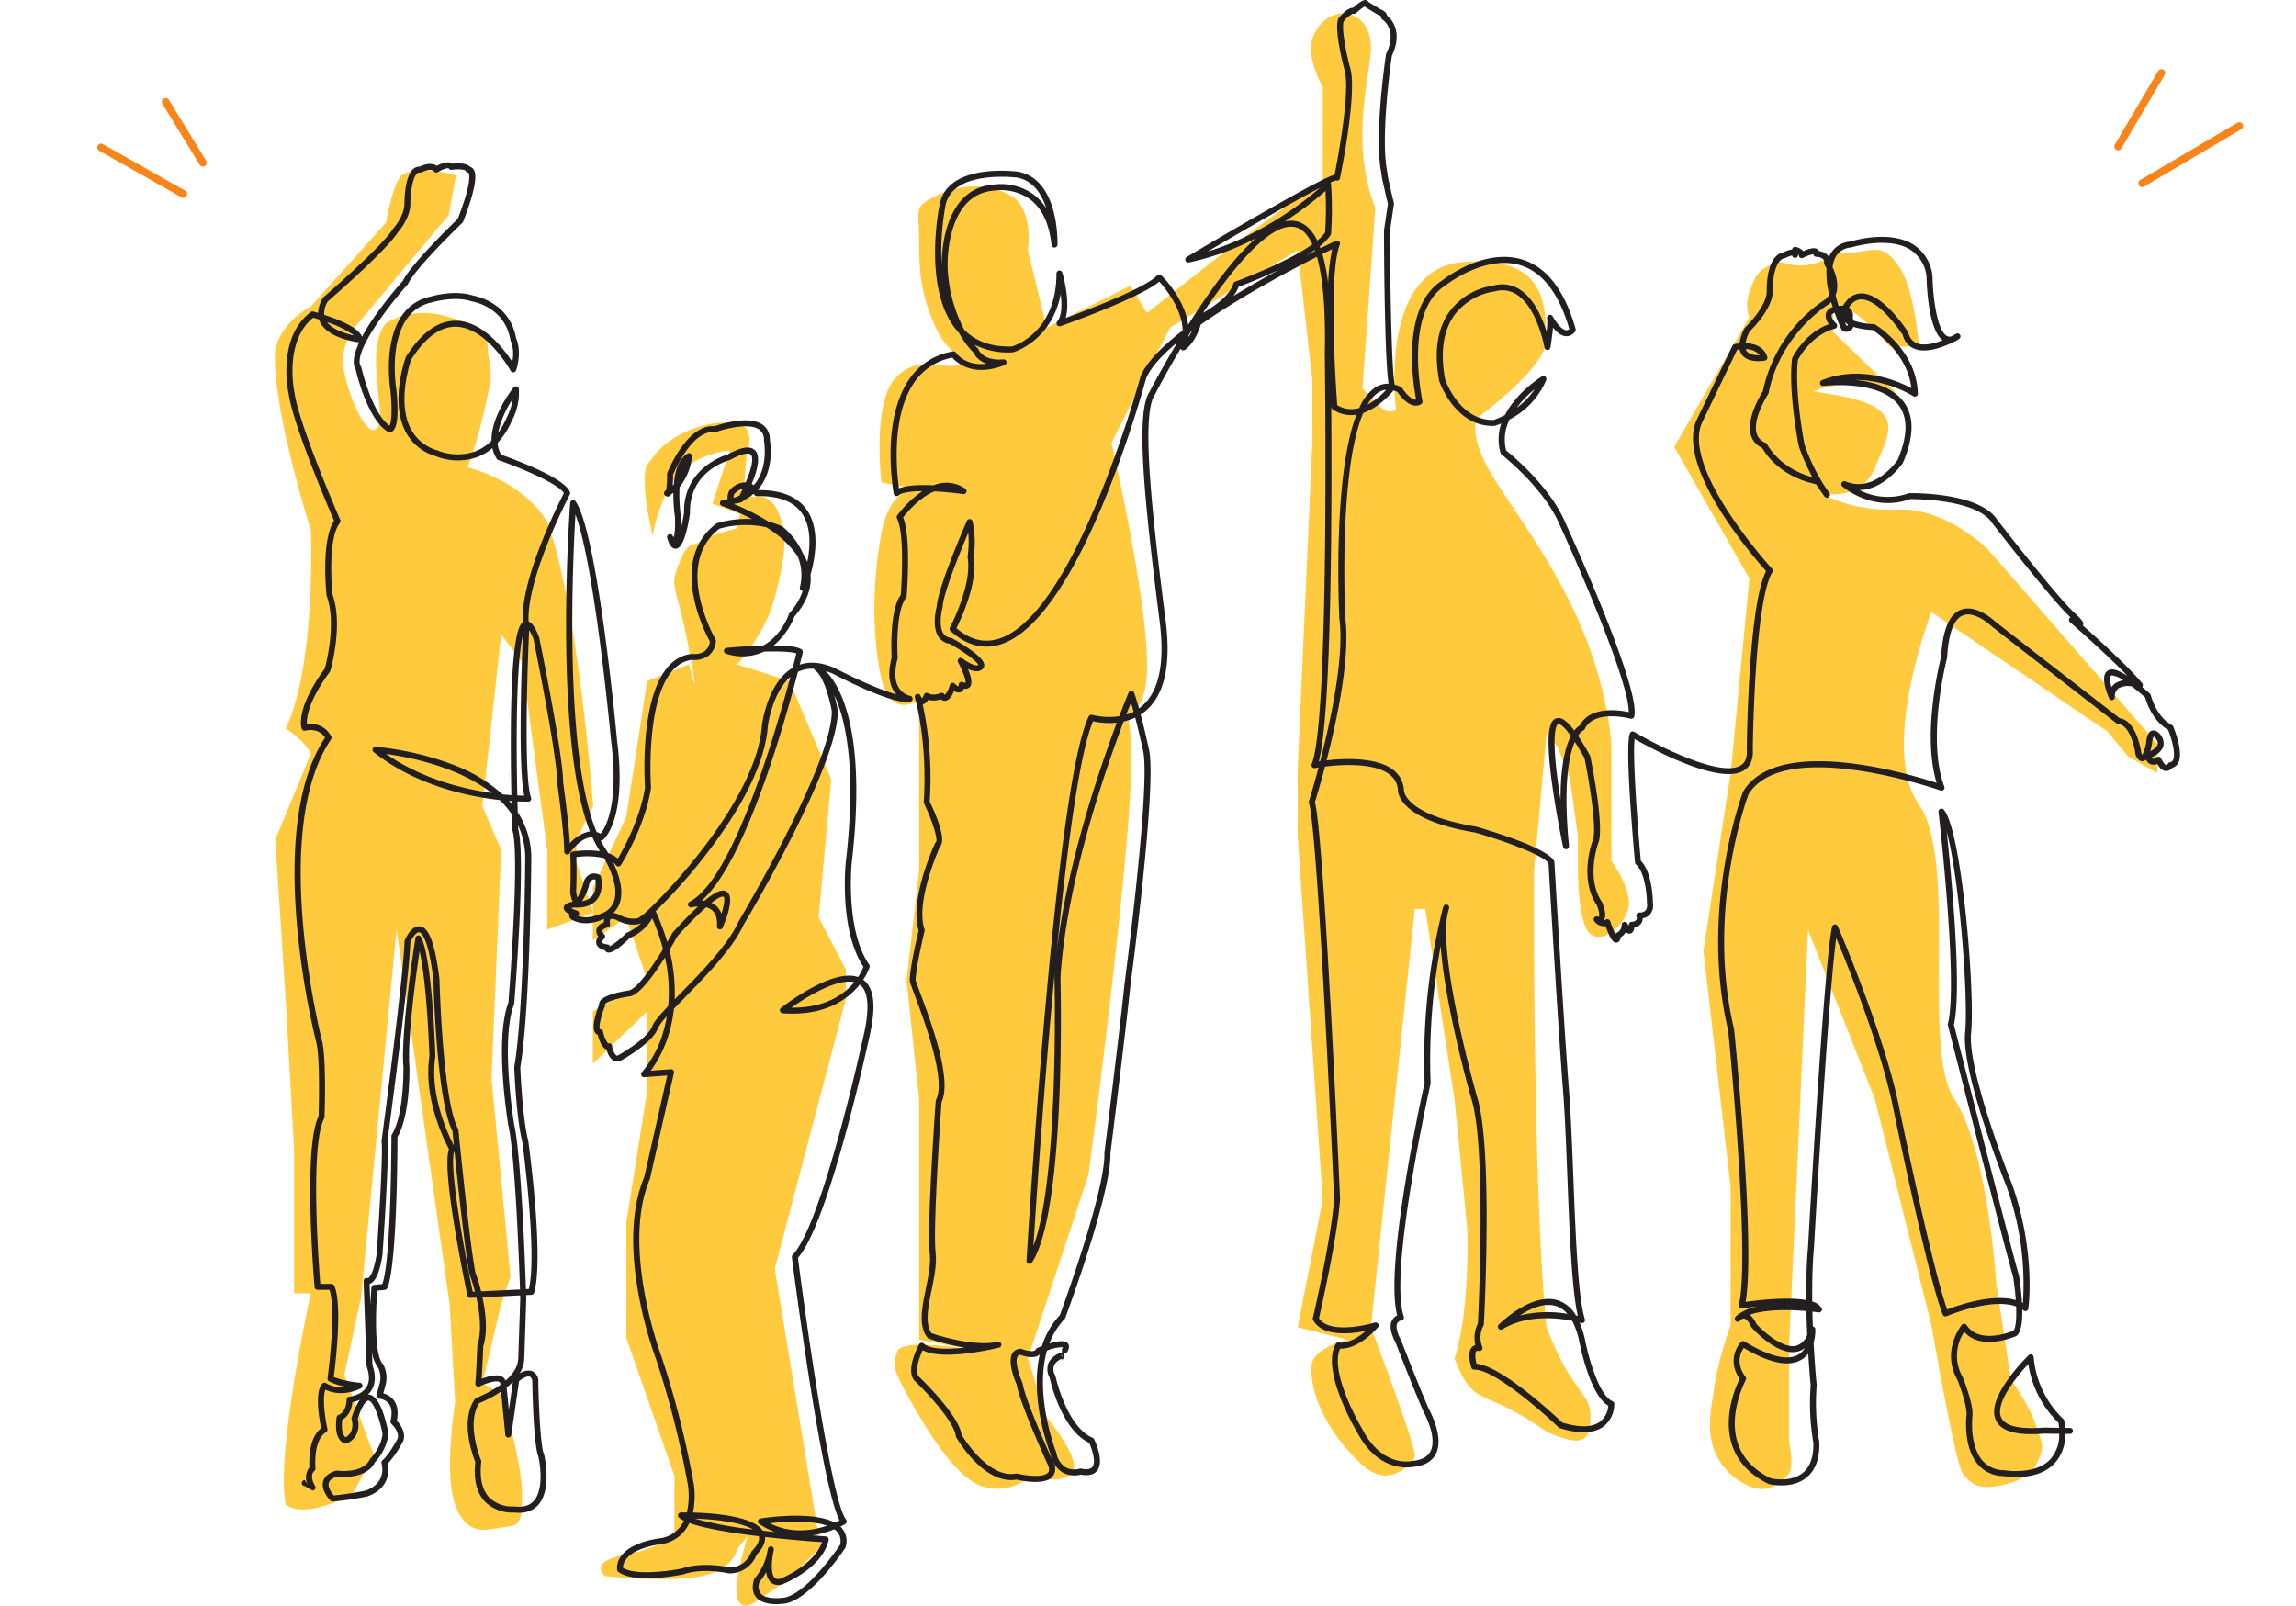 <svg xmlns="http://www.w3.org/2000/svg" xmlns:xlink="http://www.w3.org/1999/xlink" width="605.406" height="423.44" viewBox="0 0 605.406 423.44">
  <defs>
    <clipPath id="clip-path">
      <rect id="Rectangle_339" data-name="Rectangle 339" width="605.406" height="423.061" fill="rgba(0,0,0,0)"/>
    </clipPath>
  </defs>
  <g id="illu-06" transform="translate(-1057 -4400.548)">
    <path id="Path_6459" data-name="Path 6459" d="M-6165.9,3145.9c-5.239.827-6.066-1.792-9.927,0s-4.137,3.723-5.515,7.169a9.324,9.324,0,0,0,0,6.618l-19.854,34.194,19.854,34.745-4.964,51.291-7.17,46.878,7.17,62.321v36.4s-3.671,10.037-4.5,17.758c-.171,1.813-1.714,7.612-.474,13.127a16.874,16.874,0,0,0,9.935,11.582c4.688,2.068,7.859-.414,10.479-3.309,1.289-2.2,0-8.273,0-8.273V3430.48l4.963-109.2,17.648,44.673,14.891,59.563s6.291,36.627,8.272,39.157,3.861,4.136,8.824,3.309,9.249-2.4,11.03-6.618,1.173-4.209-.619-9.586-6.551-11.923-6.551-11.923l-3.86-25.37s-2.206-35.3-11.031-48.533,1.1-62.872-9.375-77.763,3.309-50.739,3.309-50.739l46.326,31.436,5.515,6.618,7.722,4.412V3272.2l-44.673-51.29s-11.031-11.031-23.715-10.479-20.406-4.412-20.406-4.412,10.48,2.758,14.34-6.618,8.824-15.994-11.03-19.3-6.618,0-6.618,0,2.206-2.206,11.031-2.758,12.684,2.758,12.684,2.758l-17.1-16.545v-7.721a23.213,23.213,0,0,1,7.17,3.86,61.084,61.084,0,0,1,7.72,7.721h7.722s-.965-15.3-5.516-21.509-6.755-3.31-12.684-3.31S-6160.662,3145.074-6165.9,3145.9Z" transform="translate(7699.639 1324.508)" fill="#ffca3d"/>
    <path id="Path_6458" data-name="Path 6458" d="M-6334.776,3152.926s1.656-10.755-4.411-14.339-13.788-3.033-19.855,0-4.411,3.447-4.411,12.133.688,14.478,4.411,22.612,10.48,9.927,10.48,9.927-.149-.965-4.7,0-11.166-2.9-16.818,3.86-3.3,27.024-3.3,27.024l9.928,1.842s-7.446-1.642-9.928,11.548-2.482,27.415,0,38.407,9.928,5.56,9.928,5.56v45.224l-3.31,28.678,3.31,31.436v63.424l14.891,2.757s-18.392-3.263-20.407,0,0,7.169,0,7.169,9.65,19.854,18.2,26.473a12.474,12.474,0,0,0,15.994,0s10.831,1.973,12.073-2.025-7.108-13.969-7.108-13.969l-4.965-15.442,15.994-48.533s9.513-71.007,11.03-101.478-4.963-20.406-4.963-20.406,9.376,5.1,9.376-12.685-9.376-58.46-9.376-58.46l15.442-30.333,33.643-20.406,3.859,34.193v16.545l-3.859,86.035v17.649l6.617,95.962-6.617,33.642,13.235,3.309s-9.545,1.946-9.659,7.317c0,7.721,4.073,15.38,9.659,21.823s8.508,6.97,11.136,6.513,5.828-2.742,6.512-4.768-11.582-34.194-11.582-34.194l11.582-110.3h2.758l7.72,50.187,3.31,33.642s.981,21.285-3.31,34.745c5.24,13.512,7.313,7.206,24.267,19.3,8.963,3.861,11.583,3.034,11.583-3.861s-4.663-5.7-11.583-23.714c-3.722-35.986-3.308-120.229-3.308-120.229l3.308-36.4,2.758,3.309,3.309,8.272,2.206,15.443v9.375s0,14.063,3.31,16.545,8.549-1.792,9.927-6.618-4.411-12.685-4.411-12.685v-30.333s-.456-14.6-8.826-33.374-20.6-33.213-24.653-41.709-1.818-11.5-1.818-11.5,18.751-13.409,18.2-21.13.531-21.668-21.979-19.889-17.729,38.813-17.729,38.813-1.1,1.379-3.309,0-5.516-5.515-5.516-5.515l3.381-47.588s-3.086-6.7-3.381-17.379,2-19.405,2.207-24.378-2.207-8.687-6.066-9.376-7.722,1.792-9.376,6.618,2.758,12.685,2.758,12.685v24.267l-25.369,18.751-20.958,16.545-4.413-7.17-22.06,11.03Z" transform="translate(7662.801 1313.623)" fill="#ffca3d"/>
    <path id="Path_6457" data-name="Path 6457" d="M-6387.4,3203.655c-2.482-6.2-6.855-4.456-6.855-4.456l-2.514-1.257.8-9.941s2.57-6.427-1.714-8-15.883.229-22.51,8c-2.228,3.428-2.606,2.085-2.606,7.427s2.056,13.94,2.056,13.94,1.771-10.6,6.856-16.225,13.483-6.284,13.483-6.284l-4.591,14.054,7.313,2.742-.78,3.785s-6.2,1.379-9.376,3.309-3.555-.124-6.069,6.274-.549,4.756,2.76,22.4,0,3.861,0,3.861l-11.03,4.412-5.515,35.848-8.824,18.752v13.787l8.824-6.066,5.515,16.545-14.339,8.273v13.788l14.339-13.788V3355.8l-5.515,34.745v30.333l12.685,36.4v15.994a40.727,40.727,0,0,1-7.169,3.309c-4.549,1.655-8.273,1.517-11.03,3.309s0,3.861,0,3.861,16.684,1.792,25.37,0,9.376-7.17,9.376-7.17l2.757-3.309s-3.723,12-2.757,15.994,4.335,1.863,6.618,0c5.377-3.171,11.168-8.686,14.891-12.685,1.223-1.448,0-3.309,0-3.309l-11.582-70.593,18.751-71.145v-7.721l-7.17-13.787,3.31-36.4-11.03-25.921-13.788-4.412s7.445-7.859,9.927-17.648S-6384.92,3209.86-6387.4,3203.655Z" transform="translate(7649.83 1332.459)" fill="#ffca3d"/>
    <path id="Path_6456" data-name="Path 6456" d="M-6477.93,3191.846c-2.816,2.934-7.884-9.409-8.882-16.027s3.963-11.735,3.963-11.735l23.823-28.5,1.892-10.443s-9.788-3.1-14.408,0c-2.318,2.478-4,12.4-4,12.4l-19.854,22.191s-7.32,3.419-9.375,11.1c-1.285,14.208,9.375,47.855,9.375,47.855s1.452,35.5-6.617,52.3c5.653,3.816,6.617,6.708,6.617,6.708l-9.375,22.612,2.758,42.466,2.206,39.157v38.054h4.411s-9.375,42.466-6.617,55.7c5.356,4.038,17.647-2.758,17.647-2.758l5.515-10.479-7.721-20.958,4.423-20.427,9.364-97.044,13.981,98.8,1.462,25.84s-3.033,18.751,0,27.024,7.722,6.756,12.133,6.067,5.516,0,5.516-8.824-5.516-26.473-5.516-26.473l-4.964-2.757,4.964-20.876,2.471-7.28-5.021-52.214,2.55-60.264-4.964-11.582,4.964-45.224,5.516,7.17,6.617,49.635v20.957l12.134-4.412-4.413-13.237v-6.066l4.413-8.824s-3.86-52.669-12.134-75.006c-6.81-11.114-20.956-14.339-20.956-14.339a127.1,127.1,0,0,0,4.492-15.505c1.413-7.062,2.123-7.091,1.158-12.744s.691-7.6-5.65-9.8-13.272-4.678-21.51,0C-6481.519,3171.024-6475.112,3188.912-6477.93,3191.846Z" transform="translate(7634.359 1321.665)" fill="#ffca3d"/>
    <g id="Group_1185" data-name="Group 1185" transform="translate(1057 4400.548)">
      <g id="Group_1185-2" data-name="Group 1185" clip-path="url(#clip-path)">
        <path id="Path_4122" data-name="Path 4122" d="M191.537,423.061c-1.774,0-4-.321-5.258-1.718-1.033-1.145-1.251-2.757-.649-4.79a.783.783,0,0,1,.2-.336,14.939,14.939,0,0,0,3.26-6.736c.095-.528.181-.905.214-1.048a.79.79,0,0,1,1.547.32q-.1.564-.222,1.089c-.4,2.263-.543,5.321.476,6.281.128.121.518.488,1.6.172.561-.231,8.808-3.7,10.823-9.589-2.332-.162-8.372-.613-14.987-1.367.137,1.441-.62,3.036-2.261,4.757a7.537,7.537,0,0,1-7.269,4.839.805.805,0,0,1-.177-.02c-.066-.015-6.691-1.506-11.674.239-.033.011-.066.021-.1.028-.531.11-13.051,2.67-17.242-.684a.786.786,0,0,1-.283-.469,4.975,4.975,0,0,1,.985-3.55c1.642-2.346,4.983-3.944,9.932-4.75a.719.719,0,0,1,.106-.009A8.079,8.079,0,0,0,165.878,403a8.822,8.822,0,0,0,1.269-1.938,6.251,6.251,0,0,1-1.279-.791.79.79,0,0,1,.5-1.394c.267,0,.815-.012,1.568-.006a20.19,20.19,0,0,0,.294-7.017,240.162,240.162,0,0,0-8.387-33.267c-.447-1.169-11.047-29.385-3.167-48.156l6.068-26.8-6.045.448a.79.79,0,0,1-.626-1.336,28.412,28.412,0,0,0,5.726-10.983,34.206,34.206,0,0,0,.848-3.718,13.321,13.321,0,0,0-2.367,3.141,5.738,5.738,0,0,1-.534,1.083c-2.239,3.6-9.021,7.348-9.308,7.505a.692.692,0,0,1-.1.047,2.077,2.077,0,0,1-1.856-.137,4.721,4.721,0,0,1-1.7-2.919,1.692,1.692,0,0,1-.211-.071c-1.119-.473-1.827-2.539-2.162-3.791a1.537,1.537,0,0,1-.7-.574c-1.058-1.574.444-5.758,1.058-7.3a1.662,1.662,0,0,1,.3-1.057c1.223-1.8,6.52-2.616,7.72-2.779,2.034-.6,5.838-5.954,8.846-10.876a57.064,57.064,0,0,0-2.827-8.126,12.237,12.237,0,0,1-5.928,5.166c-2.961,2.944-4.989,4.216-6.027,3.786a1.178,1.178,0,0,1-.6-.579,2.773,2.773,0,0,1-2.132-1.423,2.232,2.232,0,0,1,.434-2.161,2.371,2.371,0,0,1-.465-1.885,2.787,2.787,0,0,1,1.949-1.84,3.458,3.458,0,0,1,.086-.929c-.074.032-.15.062-.225.092-.428.207-4.129,1.906-7.441.542-.744-.252-1.607-.721-1.565-1.533a1.022,1.022,0,0,1,.077-.343c-1.055-.507-1.568-1.085-1.527-1.727.061-.965,1.2-1.339,2.373-1.557a7.08,7.08,0,0,1-.656-2.6.789.789,0,0,1,0-.132c0-.05.257-5.017,0-9.657a.79.79,0,0,1,.654-.822,25.108,25.108,0,0,1,7.191-.11,25.007,25.007,0,0,1-1.978-3.635,3.472,3.472,0,0,0-.854.059c-2.78.53-5.118,4.07-5.142,4.105a.79.79,0,0,1-1.451-.431c0-4.891-1.817-17.927-1.836-18.058a.761.761,0,0,1-.007-.11c0-7.041-5.953-36.3-6.289-37.949a14.581,14.581,0,0,0-1.11-2.28c-.628,13.582-1.3,39.55.5,44.154a.79.79,0,0,1-.712,1.077c-.048,0-1.093.026-2.869-.057.024,1.046.049,2.006.072,2.866a22.119,22.119,0,0,1,3.563,12.742c0,.382-.293,39.318-2.893,54.538.047,1.133.6,13.573,2.078,19.233a.688.688,0,0,1,.018.092c.173,1.253,4.205,30.814,1.557,40.083a.79.79,0,0,1-.721.572l-1.385.069c.016.513.026.844.03.963l-.527,15.847a7.966,7.966,0,0,1-1.232,3.866,4.074,4.074,0,0,1,3.04-.7,2.744,2.744,0,0,1,1.849,2.122.8.8,0,0,1,.031.205c.072,4.715.485,17.443,1.509,19.7a.8.8,0,0,1,.05.144c.088.37,2.1,9.093-1.567,13.2-1.466,1.64-3.6,2.31-6.327,2a10.2,10.2,0,0,1-7.613-2.751c-2.269-2.313-3.162-5.868-2.657-10.568-.609-1.517-4.124-10.929-.1-16.629a.787.787,0,0,1,.37-.284,30.5,30.5,0,0,0,6.355-3.453l-.02-.206c-.031-.362-.158-.479-.28-.547-.909-.512-3.568.38-5.164,1.177a.791.791,0,0,1-1.141-.767c.259-3.37.522-9.911.525-9.976a.8.8,0,0,1,.037-.211c1.183-3.68.566-8.6-.3-12.473l-1.543.076a.8.8,0,0,1-.811-.627c-1.2-5.687-6.865-33.382-4.86-38.586-1.195-2.206-6.835-13.368-5.164-24.551-.043-1.3-.677-19.462-2.6-27.664-1.028,7-3.266,23.5-2.663,30.539.014.57.226,12.707-3.157,18.455,0,3.194-.114,34.168-2.7,39.865a.79.79,0,0,1-.64.459l-1.981.2c-.549,6.641-.635,17.215,1.408,19.258a.838.838,0,0,1,.112.14,7.463,7.463,0,0,1,.619,5.629l-.563,2.067a5.065,5.065,0,0,1,2.767,1.809c.993,1.325,1.259,3.142.8,5.4.764.81,2.486,2.965,1.727,5.243a.733.733,0,0,1-.043.1,27.077,27.077,0,0,1-4.047,5.97c.3,1.586.685,6.468-5.344,8.637a.745.745,0,0,1-.113.032,75.226,75.226,0,0,1-9.106,1.332.789.789,0,0,1-.559-.232c-.1-.1-2.551-2.585-1.966-4.988.322-1.325,1.445-2.3,3.338-2.905a.8.8,0,0,1,.351-.029c.068.01,6.823.915,8.653-2.977a.79.79,0,0,1,.156-.221c.029-.029,2.9-2.955,3.186-6.507-.79-4.181-2.451-8.671-3.691-8.754-.217-.028-1.3.157-2.849,4.778.458,1.775.387,5.1-2.885,6.5a.8.8,0,0,1-.482.045c-.315-.07-3.058-.861-2.19-6.939a.789.789,0,0,1,.568-.648c.07-.022,1.974-.657,2.057-4a.79.79,0,0,1,.714-.767c.029,0,3.144-.341,4.514-2.5.85-1.342.878-3.157.083-5.4a.782.782,0,0,1-.045-.236l-.79-22.38a.791.791,0,0,1,1.129-.742c.113-.026,1.367-.484,2.3-6.223.077-1.091,1.82-25.808,1.318-29.827a.792.792,0,0,1,0-.2c.058-.431,5.79-43.247,6.049-52.576a.78.78,0,0,1,.062-.285c.282-.669,1.807-3.987,4.042-3.669,1.5.211,3.659,1.88,5.106,13.887,0,.025,0,.05.005.075.008.319.833,32.016,4.9,39.4a.8.8,0,0,1,.094.3c.029.294,2.9,29.392,4.453,37.514a51.174,51.174,0,0,1,1.54,5.077l10.256-.5c-.283-8.32-1.314-35.291-3.062-43.155-.163-.96-3.744-22.611-.007-32.47.184-2.322,3.051-38.906,1.075-45.408a.785.785,0,0,1-.033-.2c0-.045-.057-1.564-.127-4.064a23.92,23.92,0,0,0-3.214-3.773c-8.355-.93-22.088-3.81-33.222-12.638a.789.789,0,0,1-.245-.905.781.781,0,0,1,.792-.5,78.727,78.727,0,0,1,20.575,4.793,40.546,40.546,0,0,1,12.865,7.752c.841.086,1.619.153,2.326.2-.1-4.922-.189-11.272-.14-17.613.175-22.8,1.884-27.037,3.13-27.961-.6-11.426,9.318-31.09,10.86-34.071-1.5-2.471-11.244-6.607-17.283-8.716a.79.79,0,0,1-.4-.313,8.373,8.373,0,0,1-1.177-2.837,13.753,13.753,0,0,1-4.03,2.38,15.491,15.491,0,0,1-11-.29,12.983,12.983,0,0,1-8.024-6.738c-3.869-7.9.025-18.822.193-19.283a.8.8,0,0,1,.074-.151c4.069-6.449,8.568-9.639,13.359-9.5,6.982.217,12.479,7.451,14.65,10.79a9.131,9.131,0,0,0-.391-5.5.818.818,0,0,1-.083-.243C119.9,80.823,111.317,79.5,111.231,79.487a.771.771,0,0,1-.138-.033c-4.444-1.479-10.252.252-10.31.27-.022.007-.044.012-.066.017-12.8,2.707-9.426,22.848-9.391,23.051a.576.576,0,0,1,.008.059c.606,6.2.3,9.735-.93,10.8a1.237,1.237,0,0,1-1.1.316.786.786,0,0,1-.215-.089c-5.254-3.152-8.147-14.935-8.5-16.427-1-1.651-.423-4.263.927-7.161h-.012c-.33-.037-8.1-.948-10.269-5.27a5.286,5.286,0,0,1-.313-.768c-.51-.161-1.023-.315-1.534-.461-7.811,6.309-4.959,19.625-4.929,19.761,0,.018.007.037.01.056,1.286,8.747,11.947,33.254,12.055,33.5a.791.791,0,0,1-.1.8c-3.3,4.245-2.077,17.572-1.954,18.822,2.891,8.046-.4,19.652-.544,20.144a.779.779,0,0,1-.121.248c-5.846,7.99-6.19,12.369-6.064,13.893a5.962,5.962,0,0,1,6.415,3.233.791.791,0,0,1-.071.753c-16.462,24.435-2.4,79.376-2.261,79.928,1.069,5.341.573,19.128.552,19.713a.8.8,0,0,1-.093.342c-3.736,7.006-1.432,38.417-1.022,43.6h2.958a.789.789,0,0,1,.72.466c2.233,4.961.294,20.893-.128,24.112a26.773,26.773,0,0,0,6.855,1.492.79.79,0,0,1,.265,1.5c-4.518,2.151-7.9,1.026-9.309.335-.805,1.875-.229,6.972.524,10.365a.788.788,0,0,1-.365.848c-3.471,2.084-2.787,9.44-2.78,9.514a.789.789,0,0,1-.266.672c-1.556,1.361.121,3.946.138,3.971a.791.791,0,0,1-.658,1.227l-2.047-1.161a.79.79,0,1,1,0-1.58l.757,1.161a4.245,4.245,0,0,1,.474-4.518c-.1-1.617-.264-7.767,3.092-10.317-.506-2.441-1.786-9.679.325-11.79a.792.792,0,0,1,1.018-.084,7.571,7.571,0,0,0,5.241.927,14.784,14.784,0,0,1-4.539-1.458.789.789,0,0,1-.364-.778c.025-.182,2.43-17.734.508-23.325H70.537a.79.79,0,0,1-.787-.723c-.129-1.5-3.089-36.7,1.057-45.032.055-1.641.443-14.321-.518-19.125a213.459,213.459,0,0,1-5.147-30.99c-2-22.479.48-39.221,7.37-49.774-.5-.784-2.007-2.537-5.227-1.822a.79.79,0,0,1-.9-.47c-.082-.2-1.906-4.978,6.064-15.922.354-1.3,3.121-12,.508-19.125a.8.8,0,0,1-.044-.188c-.064-.6-1.5-14.4,1.989-19.664-1.46-3.373-10.731-25.019-11.987-33.464-.2-.921-3.049-14.846,5.83-21.573a.79.79,0,0,1,.687-.132c.339.094.765.215,1.252.361a8.263,8.263,0,0,1,1.28-3.949.8.8,0,0,1,.164-.2c.155-.133,15.474-13.4,18.274-17.982a.811.811,0,0,1,.093-.123c.029-.032,2.951-3.249,2.951-6.574,0-.731.066-7.2,2.344-9.151a2.437,2.437,0,0,1,1.706-.609c1.183-.6,3.146-1.144,4.482-.187,1.023-.554,3.035-1.442,4.141-.568,1.222-.145,3.66-.273,4.626.811a1.542,1.542,0,0,1,.782.5c.483.558,1.954,2.259-2.6,13.972a.785.785,0,0,1-.19.284c-.123.118-12.293,11.8-14.313,16.091a.792.792,0,0,1-.126.19c-5.947,6.643-14.549,18.4-12.312,21.671a.789.789,0,0,1,.119.273c.027.123,2.732,11.947,7.407,15.3.3-.544.907-2.524.255-9.23-.157-.958-3.386-21.84,10.593-24.83.558-.166,6.4-1.828,11.176-.266.93.164,9.74,1.963,11.369,11.318.308.658,1.487,3.657-.006,8.383a.79.79,0,0,1-1.446.142c-.063-.114-6.324-11.368-14.315-11.613-4.172-.125-8.188,2.794-11.923,8.684-.337.978-3.645,11.012-.23,17.976a11.471,11.471,0,0,0,7.128,5.938c.029.009.058.021.087.034a14.118,14.118,0,0,0,9.851.261,12.448,12.448,0,0,0,4.351-2.837c-.111-6.546,5.528-13.677,5.828-14.051a.79.79,0,0,1,1.4.407,15.843,15.843,0,0,1-1.833,8.338,21.631,21.631,0,0,1-3.781,5.911,7.12,7.12,0,0,0,.963,3.089c3.347,1.181,16.79,6.127,18.125,9.867a.788.788,0,0,1-.045.634c-.12.226-11.41,21.791-10.87,33.477,1.147.452,2.021,2.246,2.742,4.037a.758.758,0,0,1,.041.136c.258,1.257,6.3,30.82,6.335,38.281.127.915,1.439,10.413,1.768,16.058a9.432,9.432,0,0,1,4.792-3.061c.165-.031.329-.055.491-.07-9.584-24.286-5.4-83.912-5.207-86.652a.79.79,0,0,1,1.439-.39c5.843,8.5,10.726,60.817,10.931,63.04,2.656,20.978-3.461,26.024-3.723,26.228a.8.8,0,0,1-.631.154,20.616,20.616,0,0,0,1.32,2.2c.05.073.324.485.71,1.142a7.376,7.376,0,0,1,2.533,1.418c1.53-2.6,5.88-10.54,7.162-18.73-.158-2.318-2.016-33.623,12.291-35.243a.79.79,0,0,1,.212,0,4.836,4.836,0,0,0,3.278-.758,3.7,3.7,0,0,0,1.313-2.514c-1.289-2.353-11.122-21.358,1.654-31.067a.787.787,0,0,1,.221-.118,26.178,26.178,0,0,1,9.243-1.089,60.97,60.97,0,0,0-7.92-3.47.79.79,0,0,1,.15-1.533q.693-.088,1.343-.219a3.507,3.507,0,0,1,.431-2.268.769.769,0,0,1,.137-.184,5.7,5.7,0,0,1,4.207-2.033c1.338-3.161,2.238-6.388,1.33-7.3-.308-.31-1.447-.793-5.388,1.371a.794.794,0,0,1-.184.073c-.436.113-10.71,2.9-10.464,13.962a.728.728,0,0,1-.009.135c-.626,4.15-1.774,9.127-3.686,9.272-1.249.1-1.9-1.466-2.325-2.837a.79.79,0,0,1,1.452-.6,2.88,2.88,0,0,0,.282.42c.171-.492.428-1.813.338-5.244a42.322,42.322,0,0,1-.439-6.484q-.287.209-.6.4a.944.944,0,0,1-.662.563.966.966,0,0,1-1.086-.464.791.791,0,0,1,.324-1.113l.113-.057a23.574,23.574,0,0,0,.241-4.239.783.783,0,0,1,.055-.291c.211-.534,5.222-12.982,12.485-12.361,1.291-.449,8.992-2.966,12.64-.414a4.679,4.679,0,0,1,1.938,4.039c.146.816,1.154,7.229-2.394,12.146q-.344.476-.728.911c.047.062.09.121.129.176,6.046-.049,10.365,1.725,12.785,5.286,3.46,5.091,2.193,12.528.927,17.007.359,3.641-1.061,7.344-4.235,11.035a19.333,19.333,0,0,1-5.482,7.645c3.381.015,6.369.277,7.382,1.065a.791.791,0,0,1,.284.805c-.071.3-.34,1.427-.786,3.19,2.727-.913,5.841-.61,9.288.908l.048.024c4.582,2.4,11.742,5.717,16.152,6.919a6.407,6.407,0,0,1-.656-.85c-1.387-2.144-1.588-5.129-.6-8.873-.081-1.4-.6-12.407,2.4-16.537.146-1.963,1.105-15.963-.99-20.154a.789.789,0,0,1,.06-.807,28.035,28.035,0,0,1,6.623-6.395c-2.927.022-5.368.325-6.236,1.114a.79.79,0,0,1-1.308-.442c-.144-.785-3.45-19.352,4.135-30.256a17.117,17.117,0,0,1,11.514-7.263.79.79,0,0,1,.8.354c.112.172,2.408,3.565,8.067,2.881a6.033,6.033,0,0,1-3.588-3.034,21.766,21.766,0,0,1-3.7-5.067q-.3-.317-.583-.654c-9.1-10.748-4.719-32.44-4.528-33.358,2.229-10.864,19.876-8.621,20.626-8.521,10.85,1.947,10.449,18.533,10.427,19.239a.79.79,0,0,1-1.575.057c-.586-5.6-2.5-9.651-5.694-12.037a13.263,13.263,0,0,0-9.439-2.276c-.027,0-.055.009-.083.011-12.769.982-12.181,19.791-12.173,19.982a38.42,38.42,0,0,0,4.386,16.7c3.063,3.113,7.29,4.59,12.6,4.4,1.134-.347,11.713-3.992,11.713-19.225a.79.79,0,0,1,1.547-.225c.105.354,2.214,7.571.854,11.967,5.438-1.994,21.023-7.9,24.142-11.229a.792.792,0,0,1,.558-.25.781.781,0,0,1,.569.224c.313.3,6.085,6.006,7.069,13.038,1.216-1.933,2.5-3.912,3.831-5.874q7.847-11.577,14.03-16.958a69.021,69.021,0,0,1-17.688,6.394.79.79,0,0,1-.56-1.453c.094-.056,9.522-5.66,19.019-11.1,14.12-8.093,18.433-10.162,19.966-10.583.728-3.671,4.36-22.687,2.537-27.929-.007-.019-.013-.039-.018-.058-.276-1.05-2.667-10.339-1.549-13.133a.8.8,0,0,1,.122-.207c.887-1.084,2.445-2.721,3.758-2.721h.04C346.238-.333,346.868-.055,347.211.1a.929.929,0,0,1,.453.418l3.1,1.906c.838.3,1.677.876,1.789,1.661,1.159.966,4.251,4.306,1.269,10.612-.249,1.7-3.077,21.469-1.221,30.673a8.42,8.42,0,0,1,.118.865,3.91,3.91,0,0,0,.056.444c1.052,4.729,1.052,4.729,1.576,6.825a.8.8,0,0,1,.015.308l-1.044,7.051c.043,14.659.412,36.865,1.255,40.578a9.547,9.547,0,0,1,1.626.6.8.8,0,0,1,.336.3c.555.9,2.268,3.129,3.678,3.043-.8-4.116-4.1-24.39,6.775-31.358.806-.639,11.317-8.746,21.371-5.53,6.38,2.039,11.056,8.179,13.9,18.246a.79.79,0,0,1-.083.621,2.781,2.781,0,0,1-2.292,1.307h-.02c-1.176-.009-2.353-.765-3.566-2.3-.1,1.211-.3,2.912-.691,5.281a.79.79,0,0,1-.777.66h0a.79.79,0,0,1-.778-.655c-.018-.1-1.872-10.454-7.294-13.954a6.927,6.927,0,0,0-5.773-.863.862.862,0,0,1-.121.021,16.315,16.315,0,0,0-10.391,6.008c-3.091,4.131-3.97,9.926-2.611,17.225.274.771,3.975,10.656,12.5,10.656.1,0,.194,0,.292,0a20.927,20.927,0,0,0,2.968-1.285c3.062-6.007,9.35-9.947,9.74-10.187a.79.79,0,0,1,1.147.966,20.938,20.938,0,0,1-9.647,10.375,11.68,11.68,0,0,0-.926,8.181c1.6,1.284,11.5,9.47,15.481,18.755.813,1.769,20.095,43.847,18.3,51.4a.791.791,0,0,1-.978.579c-.1-.026-9.574-2.56-12.064,2.734a.791.791,0,0,1-.454.409,3.87,3.87,0,0,0-1.31,1.393c.907,1.345,1.946,3.049,3.143,5.2a.78.78,0,0,1,.084.227c.4,1.959,3.835,19.184,2.062,22.932-.214.608-3.168,9.339.976,15.4a.79.79,0,0,1,.074.135c.346.807,1.384,3.507.413,4.765a.812.812,0,0,0,.494-.171.789.789,0,0,1,1.223.382,26.53,26.53,0,0,0,1.368,3.38.788.788,0,0,1,.4-.353,2.238,2.238,0,0,0,1.259-2.075.79.79,0,0,1,1.507-.332,6.147,6.147,0,0,0,.329.61c.011-.1.022-.207.031-.333a.789.789,0,0,1,.788-.735,1.748,1.748,0,0,0,1.194-.457,1.144,1.144,0,0,0,.043-.994.79.79,0,0,1,.156-.727.8.8,0,0,1,.69-.276,2.1,2.1,0,0,0,1.51-.468,2.2,2.2,0,0,0,.425-1.828c0-.026,0-.052,0-.078,0-.077-.038-7.753-2.895-10.292a.789.789,0,0,1-.262-.518c-.289-3.147-2.786-30.842-1.34-34.1A.791.791,0,0,1,417.7,193c6.02,3.571,22.8,12.125,28.091,8.864,1.232-.759,1.759-2.155,1.611-4.268,0-.021,0-.041,0-.062.014-1.568.395-37.795,5.089-46.924-3.216-3.579-23.79-27.2-18.365-39.743l9.492-19.689a.793.793,0,0,1,.54-.428,11.354,11.354,0,0,1,1.308-.192,12.2,12.2,0,0,1,1.317-3.954.792.792,0,0,1,.166-.223c.054-.051,5.362-5.078,5.718-9.271-.042-1.2-.169-9.659,4.4-10.569a7.26,7.26,0,0,1,2.278-.756.79.79,0,0,1,.937-.666,3.725,3.725,0,0,1,2.021,1.107c1.408-.622,2.987-1.078,3.776-.477a1.206,1.206,0,0,1,.366.466,3.817,3.817,0,0,1,2.314,1.124,2.467,2.467,0,0,1,.313.456,7.158,7.158,0,0,1,.363-.771,6.5,6.5,0,0,1,5.213-3.309c1-.309,10.487-3.084,16.7.8a11.12,11.12,0,0,1,5.015,8.291.736.736,0,0,1,.008.1c.091,5.392,1.22,14.427,3.862,15.72a1.41,1.41,0,0,0,1.107.071c.731-.373,1.188-.646,1.2-.656a.79.79,0,0,1,.884,1.308,5.382,5.382,0,0,1-1.443.8c-2.317,1.174-7.043,3.163-10.345,1.845a5.227,5.227,0,0,1-3.105-3.646c-.621-.946-5.807-8.66-10.323-9.331a3.361,3.361,0,0,0-2.828.824A6.761,6.761,0,0,0,474.33,81.1a2.268,2.268,0,0,1,.321.244,2.526,2.526,0,0,1,.682,2.4,6.5,6.5,0,0,1,.192.787,17.048,17.048,0,0,0,5.357.941.791.791,0,0,1,.363.112c.445.267,10.906,6.674,11.266,18.206a.79.79,0,0,1-1.219.688,31.237,31.237,0,0,0-15.164-4.306l-.281,0c4.617.456,9.97,1.878,12.881,5.747,2.859,3.8,2.811,9.219-.142,16.11a.805.805,0,0,1-.07.127c-.056.083-4.714,6.917-11.391,7.094a16.363,16.363,0,0,0,12.917.854.794.794,0,0,1,.259-.049c.75-.014,18.353-.274,23.127,7,.621.8,15.52,20.057,20.255,24.454,2.2,2.042,2.775,2.739,2.31,3.43,3.982,3.529,11.986,10.783,15.667,15.252a.79.79,0,0,1,.041.949c-.01.014-.021.029-.032.043q.94.78,2.011,1.728a.794.794,0,0,1,.245.41c.013.056,1.387,5.657,5.573,7.912a.784.784,0,0,1,.354.39c.292.694,2.8,6.862,1.293,9.615a2.557,2.557,0,0,1-1.553,1.26,2.072,2.072,0,0,1-1.676.835c-.844-.042-1.594-.657-2.278-1.872a2.328,2.328,0,0,1-1.642.128,2.232,2.232,0,0,1-1.318-1.263,1.44,1.44,0,0,1-.784.42c-.728.11-1.367-.372-1.9-1.443a.814.814,0,0,1-.077-.255c-.273-2.167-1.622-7.844-4.548-8.088a.79.79,0,0,1-.418-.163c-.249-.193-25.02-19.382-33-25.63-.022-.017-.043-.036-.063-.055-.042-.041-4.272-4.083-7.491-2.816-2.4.944-3.835,4.77-4.16,11.066a.854.854,0,0,1-.025.159c-.056.212-5.5,21.324-.727,33.925a.79.79,0,0,1-1,1.024c-.412-.145-41.174-14.31-50.63,1.007-.591,1.592-11.21,31-3.806,61.957a.872.872,0,0,1,.017.105c.238,2.377,5.645,56.934,3.024,71.8,3.37-.471,11.1-1.365,15.994-.468-.043-4.754.07-9.67.473-14.106.171-3.043,4.239-75.272,6.337-84.361a.79.79,0,0,1,1.495-.137c.116.268,11.664,26.974,15.845,46.136.094.461,9.061,44.193,13.016,54.952,2.7-1.061,11.816-4.31,18.082-2.487-.137-1.984-.379-4.114-.7-6.135-2.475-8.512-17.048-65.751-17.2-66.329a.785.785,0,0,1,0-.386c2.741-10.967-2.423-55.439-2.476-55.887a.79.79,0,0,1,1.382-.609c4.753,5.484,8.294,48.031,7.21,58.872a14.411,14.411,0,0,0-.059,1.681c.2,11.473,10.782,38.053,10.889,38.32,6.323,17.912,4.282,32.559,4.261,32.7a.79.79,0,0,1-1.266.51c-.109-.085-.218-.165-.332-.242.055,3.138-.275,6.032-1.533,6.931a.875.875,0,0,1-.139.079c-.391.173-9.175,3.992-13.643-1.142a11.344,11.344,0,0,0-.385,11.964.726.726,0,0,1,.047.1c.3.738,2.874,7.3,2.508,10.222-.008.07-.85,7.606,2.638,11.658a7.537,7.537,0,0,0,5.731,2.55.693.693,0,0,1,.114.012c.076.015,7.708,1.321,11.794-2.637a9.5,9.5,0,0,0,2.607-6.965l-3.982-.064c-7.22.591-11.392-.581-12.75-3.578-2.709-5.977,8.2-16.637,8.664-17.087a.79.79,0,0,1,1.338.515,25.521,25.521,0,0,0,7.8,16.3.793.793,0,0,1,.267.485q.141.965.2,1.87h1.314a.791.791,0,0,1,.777.8.808.808,0,0,1-.8.777h-1.247a11,11,0,0,1-3.093,8.08c-4.519,4.37-12.291,3.2-13.108,3.062a9.041,9.041,0,0,1-6.826-3.1c-3.94-4.585-3.045-12.54-3-12.877.265-2.124-1.614-7.45-2.387-9.393-4.383-7.738,1.1-14.473,1.16-14.54a.791.791,0,0,1,1.27.077c3.273,5.057,11.356,1.88,12.272,1.5.69-.612.9-3.188.772-6.419-6.589-2.385-18.181,2.51-18.311,2.566a.789.789,0,0,1-1.042-.429c-3.845-9.438-13-54.063-13.383-55.958-3.4-15.59-11.744-36.271-14.7-43.342-2.168,15.939-5.82,80.793-5.859,81.494-.411,4.518-.518,9.543-.465,14.381a4.125,4.125,0,0,1,2.476,1.7.79.79,0,0,1-.807,1.16c-.464-.068-1.011-.137-1.623-.2.03,1.334.071,2.642.118,3.911a.79.79,0,0,1,.653.742,12.045,12.045,0,0,1-.458,3.539c.342,6.447.8,11.065.806,11.163a.8.8,0,0,1,0,.15,61.231,61.231,0,0,0,.691,14.876.789.789,0,0,1,.014.127c.112,4.249-1.036,7.371-3.413,9.277-3.9,3.131-9.615,1.751-9.855,1.691a.793.793,0,0,1-.156-.057c-4.975-2.436-8.219-5.943-9.64-10.422-2.384-7.511,1.085-15.319,2.046-17.256-3.732-5.545.32-9.706.362-9.749a.792.792,0,0,1,.97-.115c6.424,3.925,11.312,5.122,14.136,3.458a5.006,5.006,0,0,0,1.733-1.752,4.978,4.978,0,0,1-2,.963c-5.218,1.2-11.786-6.072-12.064-6.382a.818.818,0,0,1-.128-.2c-.6-1.3-1.271-2.081-1.843-2.146a.975.975,0,0,0-.647.2,4.37,4.37,0,0,0-.427.4.79.79,0,0,1-1.211-1.012,3.192,3.192,0,0,1,.718-.675,12.384,12.384,0,0,1,5.222-2.109c-1.441.15-2.843.33-4.135.528a.788.788,0,0,1-.887-.967c3.051-12.545-2.617-70.28-2.822-72.352-7.666-32.144,3.788-62.6,3.9-62.9a.759.759,0,0,1,.063-.128c9.079-14.915,43.237-4.794,51.017-2.253-3.93-12.834.77-31.673,1.181-33.265.374-7.015,2.11-11.178,5.159-12.375,4.034-1.585,8.664,2.676,9.134,3.122,7.658,5.993,30.558,23.735,32.792,25.466,4.323.629,5.554,8.118,5.721,9.295a2.5,2.5,0,0,0,.232.369,10.607,10.607,0,0,0,1.031-3.41c.105-1.066.378-2.586,1.454-2.97a1.611,1.611,0,0,1,1.64.428,3.644,3.644,0,0,1,1.478,3.414c-.334,1.655-2.1,2.713-3.146,3.2a.682.682,0,0,0,.333.347c.3.1.8-.194.978-.343a.793.793,0,0,1,1.221.284c.608,1.338,1.109,1.715,1.309,1.727.173.017.375-.235.452-.361a.811.811,0,0,1,.546-.375,1,1,0,0,0,.769-.539c.835-1.522-.295-5.6-1.261-7.995-4.142-2.391-5.72-7.36-6.047-8.549-1.351-1.19-2.5-2.14-3.489-2.9a5.205,5.205,0,0,0-3.544.494,2.646,2.646,0,0,0-.953,2.321.79.79,0,0,1-1.513.32c-.6-1.343-2.391-5.835-.473-7.239.774-.568,2.092-.779,5.327,1.338-5.748-6.011-15.071-14.087-15.181-14.183a.79.79,0,0,1,.127-1.285l-.148-.138c-4.907-4.556-19.817-23.851-20.449-24.67a.626.626,0,0,1-.037-.052c-4.076-6.271-20.06-6.324-21.661-6.312-9.745,3.527-17.535-3.066-17.863-3.35a.79.79,0,0,1,.821-1.326c7.395,3.1,13.216-4.871,13.744-5.622,2.684-6.3,2.786-11.162.3-14.463-5.136-6.83-19.724-5.1-19.871-5.083a.79.79,0,0,1-.391-1.517c10.258-4.105,20.117.232,23.619,2.111-1.055-9.073-9.01-14.552-10.235-15.345a20.356,20.356,0,0,1-5.091-.835,1.839,1.839,0,0,1-.4.744,2.034,2.034,0,0,1-2.181.428.79.79,0,0,1-.511-.422c-.094-.2-.937-1.973-1.827-4.464-.345.121-.738.324-.808.629-.137.6.653,1.674,1.23,2.216a.79.79,0,0,1-.345,1.341c-5.978,1.527-9.285,7.358-9.758,8.247-.948,8.193,1.568,21.424,1.752,22.377a51.916,51.916,0,0,0,5.45,11.167l1.1,1.576a.79.79,0,0,1-1.268.941c-.055-.07-.536-.688-1.258-1.8l-1.045-1.493c-9.532-2.022-13.38-8.171-14.146-9.572a5.16,5.16,0,0,1-2.957-3.24c-1.368-4.35,2.483-10.695,3.133-11.719A38.434,38.434,0,0,1,468.12,78.937a4.224,4.224,0,0,0,1.018-1.256,23.263,23.263,0,0,1-.719-6.885c-.292-.589-.522-.954-.531-.969a.792.792,0,0,1-.117-.538,1.049,1.049,0,0,0-.205-.918,2.8,2.8,0,0,0-1.821-.637.789.789,0,0,1-.785-.7,10.1,10.1,0,0,0-2.724.965.79.79,0,0,1-1.143-.707c0-.068-.067-.149-.175-.23v.174a.79.79,0,0,1-1.568.134,8.057,8.057,0,0,0-1.677.629.789.789,0,0,1-.223.073c-2.894.482-3.292,6.675-3.2,9.02a.643.643,0,0,1,0,.091c-.347,4.512-5.294,9.458-6.11,10.245A11.143,11.143,0,0,0,447.06,90.5c2.131.072,4.8.76,5.741,3.572a.789.789,0,0,1-.6,1.026c-.175.034-4.306.8-6.052-1.5a3.5,3.5,0,0,1-.641-1.458c-.256.026-.475.057-.643.083l-9.3,19.3c-5.338,12.346,18.237,38.182,18.476,38.441a.79.79,0,0,1,.094.945c-4.69,7.705-5.137,45.336-5.15,46.609.181,2.7-.613,4.613-2.362,5.69-6.429,3.964-24.437-5.826-28.8-8.311-.537,4.438.654,21.357,1.637,32.116,3.073,3.087,3.186,10.525,3.19,11.211a3.64,3.64,0,0,1-.9,3.075,3.275,3.275,0,0,1-1.8.866,2.3,2.3,0,0,1-.449,1.422,2.857,2.857,0,0,1-1.731,1c-.1.672-.362,1.484-1.119,1.624a1.318,1.318,0,0,1-1.146-.424,3.89,3.89,0,0,1-1.34,1.4c-.09.56-.329,1.316-1.07,1.4-.444.053-1.341.155-2.938-4.335a3.2,3.2,0,0,1-2.961-1.286.789.789,0,0,1,.808-1.26.729.729,0,0,0,.411.032c.212-.247,0-1.679-.6-3.1-4.674-6.923-1.246-16.4-1.1-16.8a.759.759,0,0,1,.034-.078c1.192-2.383-.624-14.317-2.15-21.837-.968-1.735-1.813-3.136-2.544-4.269-1.551,3.573-3.115,11.247-1.536,27.435a.79.79,0,0,1-1.559.241c-.017-.078-1.687-7.953-2.808-15.923-2.082-14.8-.6-17.355.931-17.928.989-.372,2.337-.133,4.825,3.186a4.945,4.945,0,0,1,1.451-1.338c2.7-5.177,10.283-4.088,12.9-3.537.226-7.512-12.976-38.026-18.3-49.6-4.094-9.552-15.1-18.227-15.215-18.314a.791.791,0,0,1-.272-.4,12.82,12.82,0,0,1,.2-7.81,16.814,16.814,0,0,1-1.679.623.752.752,0,0,1-.2.032c-.155.006-.31.008-.461.008-9.964,0-13.968-11.662-14.007-11.781a.778.778,0,0,1-.027-.1c-1.461-7.79-.484-14.027,2.9-18.539a17.638,17.638,0,0,1,11.424-6.609,8.53,8.53,0,0,1,6.97,1.082c3.738,2.414,5.888,7.465,7,11.043a14.4,14.4,0,0,0,.146-3.453.8.8,0,0,1,.5-.9.782.782,0,0,1,.958.334c1.911,3.3,3.188,3.679,3.649,3.689h.021a1.092,1.092,0,0,0,.741-.314c-2.7-9.29-6.987-14.934-12.749-16.776-9.436-3.017-19.832,5.2-19.935,5.285-.023.018-.046.035-.07.051-10.992,6.995-6.023,30.175-5.972,30.408a.789.789,0,0,1-.379.856c-2.379,1.36-4.952-1.3-6.2-3.225a7.831,7.831,0,0,0-1.063-.386c-.98,1.173-4.06,4.559-7.962,5.918-6.537,15.136-4.8,52.853-4.74,54.159,1.324,10.241-2.126,26.556-4.933,37.457,4.715-.535,13.156-.9,17.547,2.494A7.087,7.087,0,0,1,357,208.371c0,.03,0,.06,0,.09,0,.048.169,6.4,19,9.538.029.005.058.012.086.019,1.863.53,18.268,5.282,20.472,8.954a.79.79,0,0,1,.111.361c.023.4,2.323,40.078,3.727,58.624l.134,1.742c.49,6.251.8,14.272,1.136,22.765.611,15.645,1.244,31.822,3.042,37.439a.789.789,0,0,1-.989.994c-.012,0-.154-.046-.406-.115a24.446,24.446,0,0,1,1.413,4.455c.765,4.012,3.551,14.706,7.263,16.3a.788.788,0,0,1,.478.7,7.581,7.581,0,0,1-2.744,5.9c-2.515,1.927-6.423,2.095-11.618.5a.778.778,0,0,1-.314-.185c-4.467-4.275-17.021-15.233-22.048-15.233-.061,0-.121,0-.18.005a.813.813,0,0,1-.8-.554c-.2-.649-1.15-3.961.151-5.377a1.893,1.893,0,0,1,.913-.55A8.5,8.5,0,0,1,376.5,349c.152-3.006,2.271-46.578-1.728-59.24-.366-1.28-7.053-24.86-8.08-40.33a165.592,165.592,0,0,0-2.665,36.2.772.772,0,0,1-.019.206c-.111.5-11.136,49.764-7.046,61.35a.789.789,0,0,1-.674,1.049,1.443,1.443,0,0,0-1.033.71c-.26.5-.482,1.733.958,4.453.014.027.026.055.038.083.049.125,4.916,12.632,7.344,18.189.352.631,4.054,7.466,1.792,11.822-1.007,1.937-2.988,3.065-5.891,3.355-.868.177-9.306,1.574-14.864-9.2-.372-.616-9.647-16.233-5.6-23.225a.79.79,0,0,1,.9-.364c.021.006,2.747.62,7-3.051-4.1.823-11.4,1.57-13.866-2.823a.79.79,0,0,1-.081-.567c.048-.21,4.9-21.064,5.6-31.426-.11-2.512-4.255-96.981-6.632-104.41a.791.791,0,0,1,0-.479c.033-.105,1.139-3.637,2.534-8.89-.572.088-.908.152-.929.156a.79.79,0,0,1-.879-1.077c4.8-11.614,3.465-107.238,3.451-108.2.265-12.539-.638-20.537-2.073-25.558-7.324,3.707-20.363,10.636-30.628,17.869-1.487,4.915-4.057,6.6-4.176,6.676a.789.789,0,0,1-.913-.046.78.78,0,0,1-.226-.284c-2.824,4.729-5.2,9.064-6.833,12.225a.685.685,0,0,1-.045.076c-3.612,5.42-.531,32.362,2.935,59.494,1.471,11.52-.293,19.5-5.244,23.708a12.767,12.767,0,0,1-1.346,1c1.227,4.652,2.22,9.352,2.279,9.632,1.848,10.3-4.712,59.777-4.993,61.878-1.018,10.191-5.06,42.582-5.257,44.17.219,10.621-11.4,42.079-11.9,43.415a.782.782,0,0,1-.17.272,18.986,18.986,0,0,0-4.032,6.494c2.021-.626,4.066-.953,4.834-.072.5.57.441,1.373-.169,2.389l-.84.431a.79.79,0,0,1,.05.886l-.516.86-.008-.485a3.732,3.732,0,0,0-2.117,1.75,3.11,3.11,0,0,0,.3,2.645.794.794,0,0,1,.066.189c.028.133,2.9,13.328,9.807,16.289a.79.79,0,0,1,.4.381c.284.585,2.722,5.782.8,8.259-.847,1.09-2.316,1.448-4.369,1.06a6.512,6.512,0,0,1-4.656-.508,7.076,7.076,0,0,1-3.242-4.8c-.47-1.191-5.586-14.592-2.874-26.423-1.329,1.407-4.312.446-5.165.132a.868.868,0,0,0-.678.425c-.774,1.291.35,4.9,1.241,6.87a.8.8,0,0,1,.06.2c.764,4.838,8.287,21.219,8.363,21.383a.757.757,0,0,1,.042.113,3.129,3.129,0,0,1-.583,3.234c-2.139,2.224-8.15.979-9.412.687-8.546,1.475-15.636-10.687-15.935-11.209a.791.791,0,0,1-.1-.311c-.407-3.867-7.946-11.791-10.817-14.518-.016-.015-.032-.032-.046-.048-2.4-2.706.835-8.893,1.213-9.59a.79.79,0,0,1,.567-.4.8.8,0,0,1,.666.2c1.692,1.58,6.322,1.568,10.818,1.064a56.092,56.092,0,0,1-9.518-2.376.789.789,0,0,1-.356-.258c-2.4-3.085-1.431-7.835-.407-12.864.661-3.244,1.345-6.6,1.035-9.387-.789-7.1,1.48-38.818,1.577-40.164a.786.786,0,0,1,.087-.307c2.721-5.249-3.138-20.916-5.64-27.606-1.065-2.848-1.294-3.5-1.294-3.889,0-3.24,1.98-11.638,2.34-13.135-2.512-8.143,4.034-22.4,4.316-23.006a.79.79,0,0,1,.257-.31c.589-.67-.908-5.537-3.149-10.205a.791.791,0,0,1-.076-.391c1.031-16.361-2.3-27.385-2.336-27.495a.79.79,0,0,1,1.474-.56,2.658,2.658,0,0,0,.422.7,2.944,2.944,0,0,0,.48-.89.79.79,0,0,1,1.187-.408c.991.66,2.639.176,3.192-.065a.794.794,0,0,1,.951.249.912.912,0,0,0,.2.213,5.782,5.782,0,0,0,1.3-2.583.79.79,0,0,1,1.32-.348,3.193,3.193,0,0,0,.946.731,1.518,1.518,0,0,0,.076-.435.79.79,0,0,1,1.106-.724,2.036,2.036,0,0,0,.692.2c.176-.654-.727-3.163-1.965-5.42a.79.79,0,0,1,1.166-1.012c2.665,2,3.911,1.92,4.168,1.725-.244-.886-3.675-3.441-7.529-5.6a4.139,4.139,0,0,1-2.958-1.826c-1.781-2.672-.655-7.306-.468-8.017.345-5.19,7.647-21.859,7.96-22.57a.79.79,0,0,1,1.489.126,27.31,27.31,0,0,1,.3,9.4c1.117,6.909-3.34,16.369-4.553,18.777,3.579,3.037,7.17,3.969,10.963,2.846,20.309-6.005,37.409-68.584,37.579-69.215a.77.77,0,0,1,.033-.1c1.543-3.719,5.733-7.9,11.1-12.062-.266-5.893-4.665-11.187-6.192-12.856-5.237,4.378-25.151,11.436-26.033,11.748a.79.79,0,0,1-.866-1.255c1.224-1.447,1.253-4.439.909-7.226C264.133,89.939,254.116,92.863,254,92.894a.793.793,0,0,1-.179.028,19.566,19.566,0,0,1-10.1-2.031,10.8,10.8,0,0,0,.849.916.809.809,0,0,1,.189.254c1.57,3.364,6.5,2.719,6.546,2.711a.79.79,0,0,1,.4,1.519c-8.369,3.253-12.606-.614-13.776-1.978a15.529,15.529,0,0,0-10.027,6.519c-6.184,8.886-4.638,23.782-4.052,27.956,2.088-.847,5.724-.95,9.125-.8a8.725,8.725,0,0,1,8.355.878.79.79,0,0,1-.555,1.436c-2.155-.308-4.906-.588-7.578-.715-4,1.618-7.315,5.657-8.251,6.878,2.165,5.328.983,20.12.93,20.766a.794.794,0,0,1-.171.429c-2.433,3.042-2.412,12.423-2.2,15.781a.812.812,0,0,1-.026.256c-.906,3.352-.783,5.952.365,7.728a4.766,4.766,0,0,0,2.946,2.081.79.79,0,0,1,.079,1.543c-4.107,1.1-18.774-6.489-20.557-7.423a17.4,17.4,0,0,0-1.795-.678c3.733,3.74,10.955,15.7,6.872,50.61-.016.165-1.734,17.714,4.6,26.84a.789.789,0,0,1,.107.681,14.622,14.622,0,0,1-1.687,3.289c2.917,2.1,3.473,6.956,1.7,14.821-.437,2.023-10.714,49.317-18.9,58.544,2.307,18,8.938,64.431,12.682,69.008a.789.789,0,0,1-.191,1.169c-.023.015-.483.3-1.289.691.1.091.19.185.279.281a5.265,5.265,0,0,1,1.094,5.133.789.789,0,0,1-.108.245c-.351.529-8.677,12.96-15.484,14.572a15.691,15.691,0,0,1-2.668.227m-4.443-5.883a3.212,3.212,0,0,0,.358,3.107c1.395,1.547,5.112,1.248,6.425,1,5.847-1.385,13.566-12.531,14.418-13.786a3.682,3.682,0,0,0-.755-3.549,4.531,4.531,0,0,0-.729-.633,25.839,25.839,0,0,1-5.885,1.612c1.391.108,2.635.2,3.678.262a.79.79,0,0,1,.721.959c-1.652,7.433-11.642,11.454-12.066,11.622a.551.551,0,0,1-.063.022,3.052,3.052,0,0,1-3.176-.527,4.5,4.5,0,0,1-1.164-2.667,13.3,13.3,0,0,1-1.762,2.575m-36.018-3.721c3.247,2.125,12.257.88,15.616.188,5.137-1.777,11.529-.483,12.408-.292a5.917,5.917,0,0,0,5.74-3.908.787.787,0,0,1,.192-.328c1.54-1.579,2.169-2.913,1.874-3.97-6.913-.831-14.165-1.986-18.3-3.481a10.423,10.423,0,0,1-1.559,2.392,9.568,9.568,0,0,1-6.382,3.237c-8.886,1.459-9.581,5.1-9.59,6.162m36.859-9.785c1.085.127,2.166.248,3.234.362A19.125,19.125,0,0,1,187,401.9a.79.79,0,0,1,.315-1.434c.611-.1,13.6-2.165,19.633,1.094.505-.225.922-.433,1.237-.6-4.854-9.211-12.252-66.857-12.575-69.391a.789.789,0,0,1,.216-.649c7.914-8.169,18.645-57.57,18.753-58.069,1.574-6.988,1.2-11.54-1.088-13.2-2.992,3.776-9.01,8.4-20.313,7.575a.79.79,0,0,1-.432-1.408c.576-.454,13.476-10.545,20.314-8.152a14.077,14.077,0,0,0,1.415-2.7c-6.406-9.676-4.724-26.844-4.649-27.578,2.877-24.6.026-37.5-3.038-44.093.551,1.973.848,3.623.916,4.019a.738.738,0,0,1,.011.118c.263,14.184-23.513,54.242-24.838,56.462-2.773,6.159-9.9,13.457-15.631,19.323-.944.966-1.872,1.917-2.73,2.814a36.419,36.419,0,0,1-1.231,6.254,32.129,32.129,0,0,1-4.873,10.078l5.274-.391a.781.781,0,0,1,.657.272.792.792,0,0,1,.172.69l-6.319,27.909a.744.744,0,0,1-.043.133c-7.686,18.191,3.061,46.781,3.17,47.067a241.67,241.67,0,0,1,8.467,33.591,22.38,22.38,0,0,1-.245,7.26c5.43.142,15.78.928,18.392,4.778m1.865-1.953c5.677,2.886,11.405,1.9,15.082.646-4.111-1.441-10.855-1.128-15.082-.646m-19.819-1.227a99.451,99.451,0,0,0,15.335,2.861c-3.2-1.984-10.311-2.685-15.335-2.861m-47.575-3.2a.818.818,0,0,1,.1.006c2.258.274,3.906-.206,5.037-1.471,2.979-3.332,1.4-10.935,1.222-11.716-1.292-3.093-1.579-17.935-1.614-20.136-.169-.536-.412-.852-.724-.938-.766-.213-2.065.639-2.751,1.216l-2.065,14.2a.79.79,0,0,1-1.568-.037L118.921,367a31.583,31.583,0,0,1-5.743,3.029c-3.556,5.4.435,15.008.477,15.105a.8.8,0,0,1,.057.4c-.5,4.3.241,7.493,2.192,9.485a8.713,8.713,0,0,0,6.427,2.276.714.714,0,0,1,.075,0m-46.789-7.883c-1.232.419-1.945,1-2.121,1.719-.273,1.123.736,2.578,1.327,3.26a82.615,82.615,0,0,0,8.4-1.282c5.7-2.086,4.263-6.955,4.2-7.162a.794.794,0,0,1,.234-.831c1.842-1.612,3.754-5.281,4-5.763.552-1.815-1.616-3.831-1.638-3.851a.791.791,0,0,1-.24-.772c.477-1.988.333-3.512-.427-4.527a3.764,3.764,0,0,0-2.531-1.345.79.79,0,0,1-.723-1l.79-2.9a5.93,5.93,0,0,0-.4-4.317,8.7,8.7,0,0,1-1.6-4.2l.126,3.577c.924,2.674.828,4.915-.285,6.664a5.9,5.9,0,0,1-.908,1.1,1.9,1.9,0,0,1,.239,0c3.077.2,4.726,7.815,5.159,10.142a.791.791,0,0,1,.012.2,13.289,13.289,0,0,1-3.555,7.514c-2.215,4.445-8.821,3.912-10.056,3.77m378.1.463c.65.142,5.349,1.056,8.416-1.412,1.956-1.574,2.9-4.243,2.818-7.937a61.871,61.871,0,0,1-.708-15.175c-.052-.531-.355-3.75-.642-8.353a6.409,6.409,0,0,1-1.813,1.608c-3.313,1.956-8.418.909-15.183-3.112-.778,1.086-2.239,3.949.462,7.632a.793.793,0,0,1,.056.846c-.047.086-4.64,8.649-2.151,16.471,1.28,4.023,4.222,7.2,8.745,9.433M254.845,388.6a.772.772,0,0,1,.187.023c2.464.6,6.835,1.073,8.066-.209.13-.134.519-.539.218-1.648-.57-1.24-7.581-16.57-8.444-21.635-.412-.933-2.5-5.923-1.112-8.236a2.492,2.492,0,0,1,2.086-1.206.8.8,0,0,1,.345.054c1.128.45,3.379.957,3.721.16a.787.787,0,0,1,.415-.415c.372-.16.785-.331,1.224-.5a21.186,21.186,0,0,1,4.721-8.151c.89-2.422,11.991-32.836,11.743-42.735a.82.82,0,0,1,.006-.118c.042-.337,4.224-33.812,5.264-44.214.072-.538,6.812-51.363,5.011-61.393-.011-.051-.967-4.578-2.155-9.137a14.173,14.173,0,0,1-3.054,1.046C278.106,203.457,268,232.8,266.43,257.761c.076,2.973,1.444,61.514-7.5,75.194a.79.79,0,0,1-1.45-.48c.3-5.1,7.484-125.17,16.4-143.531a.79.79,0,0,1,.934-.413,18.118,18.118,0,0,0,7.117.351c1.469-3.852,2.424-6.125,2.464-6.22a.79.79,0,0,1,1.474.049c.42,1.212.849,2.637,1.261,4.121q.39-.277.768-.6c4.511-3.846,6.09-11.348,4.691-22.3-4.374-34.249-6.221-55.147-2.707-60.531.267-.517,3.181-6.107,7.4-13.147-4,3.329-7.026,6.592-8.253,9.5-.886,3.272-17.617,64.051-38.642,70.268-4.462,1.32-8.81.113-12.924-3.586a.791.791,0,0,1-.169-.961c.059-.111,5.912-11.173,4.658-18.45a.782.782,0,0,1,0-.257,29.229,29.229,0,0,0,.175-6.293c-2.1,4.959-6.575,15.932-6.768,19.622a.8.8,0,0,1-.028.172c-.353,1.263-1,4.948.239,6.8a2.625,2.625,0,0,0,1.993,1.154.8.8,0,0,1,.288.093c1.908,1.061,8.159,4.691,8.468,6.9a1.386,1.386,0,0,1-.359,1.164,1.913,1.913,0,0,1-1.17.623,4.7,4.7,0,0,1-2.761-.586c.794,1.869,1.324,3.87.5,4.771a1.6,1.6,0,0,1-1.561.427,1.556,1.556,0,0,1-.843.918,1.886,1.886,0,0,1-1.749-.321c-.428,1.1-1.143,2.389-2.177,2.584a1.534,1.534,0,0,1-1.319-.383,5.7,5.7,0,0,1-3.337.137,2.134,2.134,0,0,1-1.439,1.2,92.439,92.439,0,0,1,1.845,25.623c1.812,3.8,4.411,10.085,2.746,11.822-.687,1.53-6.483,14.813-4.115,21.917a.79.79,0,0,1,.018.437c-.023.1-2.347,9.679-2.347,12.978.042.255.6,1.751,1.194,3.336,2.77,7.407,8.509,22.752,5.639,28.735-.175,2.464-2.317,33.014-1.572,39.722.338,3.035-.371,6.513-1.057,9.876-.928,4.553-1.805,8.86-.028,11.4,1.58.538,11.184,3.655,17.473,2.265a.79.79,0,0,1,.357,1.539c-1.611.39-15.113,3.538-20.137.674-1.1,2.31-2.128,5.681-1.034,6.964.72.687,10.5,10.1,11.25,15.292.783,1.3,7.284,11.652,14.358,10.282a.81.81,0,0,1,.151-.014m8.031-32.412c-3.382,11.972,2.371,26.668,2.445,26.853a.9.9,0,0,1,.034.108A5.62,5.62,0,0,0,267.84,387a4.96,4.96,0,0,0,3.606.328.8.8,0,0,1,.41-.024c1.515.312,2.522.164,3-.445,1.057-1.359-.191-4.883-.85-6.342-7.2-3.372-10.133-15.848-10.429-17.19a4.544,4.544,0,0,1-.288-3.9,5.388,5.388,0,0,1,3.186-2.651.815.815,0,0,1,.351-.022l-.016-.943a2.335,2.335,0,0,0,.258-.546,11.4,11.4,0,0,0-4.187.926m77.288-.524c-2.922,6.454,5.755,21.058,5.845,21.209,5.266,10.2,12.856,8.495,13.176,8.415.036-.008.076-.015.113-.019,2.36-.228,3.936-1.074,4.684-2.516,1.932-3.72-1.747-10.285-1.784-10.351a.76.76,0,0,1-.036-.073c-2.365-5.406-7.052-17.429-7.369-18.244-1.35-2.564-1.66-4.556-.921-5.919a2.925,2.925,0,0,1,1.355-1.254c-3.509-13.018,6.517-58.223,7.215-61.334a165.094,165.094,0,0,1,4.528-44.908,11.833,11.833,0,0,1,.436-1.624.79.79,0,0,1,1.5.487c-.009.032-.167.579-.421,1.579-2.383,12.308,7.688,47.809,7.8,48.183,4.2,13.3,1.885,58.042,1.785,59.939a.793.793,0,0,1-.083.311,6.64,6.64,0,0,0-.351,5.613.79.79,0,0,1-.878,1.124c-.335-.073-.561-.051-.673.071-.424.462-.265,2.054.043,3.294,6.672.55,20.959,13.942,22.625,15.523,4.586,1.382,7.955,1.284,10.014-.294a5.849,5.849,0,0,0,2.109-4.148c-4.832-2.834-7.405-15.676-7.691-17.177a20.436,20.436,0,0,0-1.839-5.229c-3.944-.779-12.027-1.669-18.385,2.244a.79.79,0,0,1-.973-1.232c.346-.346,8.564-8.46,15.43-6.464a8.62,8.62,0,0,1,4.929,4.035c.175.038.339.077.491.114-1.581-6.721-2.172-21.842-2.745-36.5-.331-8.477-.645-16.482-1.132-22.7l-.134-1.747c-1.351-17.851-3.531-55.251-3.716-58.438-1.774-2.37-12.737-6.189-19.409-8.089-19.682-3.291-20.273-10.318-20.275-11.106a5.5,5.5,0,0,0-2.222-4.18c-4.1-3.173-12.667-2.624-17.012-2.093-1.288,4.869-2.369,8.4-2.674,9.375,2.468,9.254,6.464,100.692,6.635,104.617,0,.029,0,.058,0,.087-.652,9.77-4.948,28.729-5.564,31.407,3.067,4.625,14.607,1.172,14.725,1.135a.79.79,0,0,1,.812,1.291c-4.817,5.232-8.508,5.661-9.962,5.584M77.055,374.4c-.385,3.268.462,4.323.864,4.631,2.58-1.374,1.648-4.54,1.606-4.68a.8.8,0,0,1,0-.479,16.832,16.832,0,0,1,2.168-4.706,9.828,9.828,0,0,1-1.982.628c-.272,2.971-1.832,4.172-2.659,4.606m444.594-14.677c-3.328,3.527-8.814,10.464-7.158,14.115,1.022,2.254,4.9,3.172,11.22,2.652a.634.634,0,0,1,.078,0l3.947.063q-.047-.65-.139-1.335a26.884,26.884,0,0,1-7.949-15.493M120.4,365.918l.577,5.88,1.071-7.359a18.086,18.086,0,0,1-1.647,1.479m-2.73-3.2a3.145,3.145,0,0,1,1.546.344,2.038,2.038,0,0,1,.907,1.028c1.812-1.594,3.249-3.554,3.335-5.794l.527-15.794c0-.027-.011-.336-.028-.882l-9.943.489c.866,3.984,1.447,9,.223,12.932-.031.753-.222,5.349-.432,8.606a11.189,11.189,0,0,1,3.865-.929M266.55,357.45l.143.086.149.507-.012-.735Zm183.359-8.343c1.794,1.972,6.939,6.627,10.458,5.81a4.549,4.549,0,0,0,2.972-2.884c-.091-1.984-.166-4.1-.214-6.274-4.46-.379-10.948-.482-14.919.987a6.493,6.493,0,0,1,1.7,2.36m-54.79-4.967c-2.6,0-5.347,1.337-7.56,2.779a30.935,30.935,0,0,1,12.533-.436,6.464,6.464,0,0,0-3.117-2.088,6.624,6.624,0,0,0-1.857-.255M84.257,338.584l.2,5.578c.1-2.306.256-4.068.3-4.6a.789.789,0,0,1,.708-.714l2.157-.216c2.369-6.633,2.4-38.688,2.4-39.019a.789.789,0,0,1,.118-.416c3.26-5.265,3.044-17.611,3.042-17.735-.787-9.155,3.007-33.092,3.169-34.106a.79.79,0,0,1,1.48-.242c2.947,5.625,3.744,30.361,3.776,31.411a.768.768,0,0,1-.009.144c-1.573,10.337,3.612,21.023,4.892,23.46-.2-1.979-.339-3.368-.388-3.86-4.154-7.89-4.976-38.162-5.021-39.935-1.4-11.567-3.371-12.421-3.752-12.475-.727-.1-1.778,1.4-2.31,2.587-.311,9.563-5.668,49.679-6.045,52.491.49,4.529-1.25,29.016-1.324,30.064,0,.024,0,.047-.008.07-.7,4.356-1.73,6.785-3.14,7.425a1.885,1.885,0,0,1-.245.091M519.972,343.5c.08.04.16.081.239.123A76.416,76.416,0,0,0,515.9,312.95c-.43-1.071-10.784-27.087-10.991-38.848a16.066,16.066,0,0,1,.067-1.866c.88-8.8-1.44-40.255-4.854-52.885,1.3,12.259,4.057,41.607,1.89,50.853.933,3.664,14.791,58.057,17.147,66.134a.9.9,0,0,1,.022.1c.221,1.4.619,4.192.788,7.066m-413.33-39.886c-1.475,2.612,1.86,22.867,4.815,37.036l.573-.027c-.694-2.715-1.4-4.617-1.421-4.664a.812.812,0,0,1-.036-.129c-1.166-6.023-3.012-23.263-3.931-32.216m16.814-84.966c2.058,7.223-.923,44.418-1.052,46.005a.808.808,0,0,1-.051.222c-3.648,9.4.005,31.483.043,31.705,1.79,8.052,2.807,34.9,3.09,43.38l.778-.038c2.217-9.39-1.56-37.536-1.738-38.845-1.573-6.089-2.1-19.056-2.119-19.606a.763.763,0,0,1,.011-.166c2.591-15.033,2.882-53.982,2.885-54.373a20.7,20.7,0,0,0-1.88-9.26c.016.489.027.821.033.975M265,255.632c-2.923,30.527-5.011,62.093-5.7,72.978,6.824-18.061,5.564-70.279,5.55-70.844,0-.024,0-.047,0-.07.043-.686.092-1.373.147-2.065m-117.582,19.5a.8.8,0,0,1,.786.681,4.2,4.2,0,0,0,1.084,2.513.489.489,0,0,0,.441.03c.643-.36,6.749-3.832,8.672-6.925a4.154,4.154,0,0,0,.389-.781c.4-1.125,1.814-2.791,4.211-5.312a42.11,42.11,0,0,0-.845-12.854c-2.711,4.315-6.456,9.565-9,10.244a.828.828,0,0,1-.1.02c-3.648.488-6.655,1.589-6.712,2.176a.818.818,0,0,1-.033.5c-1.078,2.649-1.7,5.58-1.285,6.031a.812.812,0,0,1,.8.6,8.185,8.185,0,0,0,1.3,3.14.808.808,0,0,1,.3-.058m48.066-9.389c9.012.089,13.992-3.579,16.578-6.728-4.4-1.042-12.227,3.621-16.578,6.728M163.33,250.56a45.178,45.178,0,0,1,1.375,13q.668-.689,1.41-1.447c5.656-5.79,12.694-13,15.338-18.907a.837.837,0,0,1,.043-.083c.249-.416,24.822-41.711,24.639-55.6-.44-2.518-2.051-9.18-4.389-10.739a.79.79,0,0,1-.314-.414,8.554,8.554,0,0,0-4.228.819c-3.532,13.644-13.86,50.252-25.358,60.312.23.014.466.037.7.071,3.54-2.962,4.994-2.987,5.884-2.413,2.13,1.37-.035,7.082-1.065,9.474a.79.79,0,0,1-1.513-.365c.132-1.975-.312-3.4-1.319-4.238a3.972,3.972,0,0,0-1.531-.76,96.075,96.075,0,0,0-7.562,7.619c-.286.523-1.06,1.917-2.115,3.675m111.706-60.344c-3.581,8.261-6.918,33.794-9.608,61,2.622-23.037,11.188-48.171,15.861-60.632a19.749,19.749,0,0,1-6.253-.367M148.151,242.322a.56.56,0,0,0-.352.087c-.22.182-.22.829-.136,1.208a.793.793,0,0,1-.553.934c-1.009.289-1.429.646-1.485.884-.071.3.3.765.479.929a.8.8,0,0,1,.059,1.116c-.551.612-.622.961-.582,1.061.1.241.816.477,1.37.519a.794.794,0,0,1,.678.5,20.6,20.6,0,0,0,4.234-3.434.792.792,0,0,1,.232-.16,13.044,13.044,0,0,0,3.768-2.492,5.125,5.125,0,0,1-1.089.321,8.7,8.7,0,0,1-5.342-1.143,3.529,3.529,0,0,0-1.281-.333M159.7,240.3a60.727,60.727,0,0,1,3.052,8.129c.49-.839.945-1.645,1.35-2.387a.81.81,0,0,1,.108-.153c2.7-2.973,4.876-5.19,6.641-6.823a9.249,9.249,0,0,0-1.647.22.79.79,0,0,1-.559-1.467c11.307-5.855,22.39-43.634,26.56-59.3-4.787,4.162-5.917,12.876-5.929,12.972-.784,11.51-9.229,24.676-16.175,33.686A143.049,143.049,0,0,1,159.7,240.3m-11.155.467a5.78,5.78,0,0,1,1.553.452.789.789,0,0,1,.1.052,7.256,7.256,0,0,0,4.295.969,3.508,3.508,0,0,0,.774-.231,17.661,17.661,0,0,0,2.868-2.412.79.79,0,0,1,.127-.121c7.93-7.574,28.235-30.453,29.441-48.137.061-.5,1.468-11.322,8.13-15.214.462-1.784.789-3.1.962-3.808-1.329-.471-4.705-.574-8.534-.473a13.51,13.51,0,0,1-10,.559.79.79,0,0,1,.147-1.545c1.382-.129,5.449-.485,9.57-.6,4.824-2.521,6.755-8,6.871-8.344a.781.781,0,0,1,.152-.264,16.874,16.874,0,0,0,3.468-5.8.789.789,0,0,1-.743-.981,12.914,12.914,0,0,0-.585-8.158,26.724,26.724,0,0,0-8.321-7.669,25.074,25.074,0,0,0-12.335.4c-12.293,9.5-1.122,28.975-1.007,29.171a.785.785,0,0,1,.1.481,5.319,5.319,0,0,1-1.961,3.851,6.337,6.337,0,0,1-4.358,1.075c-12.941,1.617-10.816,33.318-10.793,33.639a.793.793,0,0,1-.007.176c-1.587,10.315-7.686,19.914-7.945,20.317a.791.791,0,0,1-.645.363.811.811,0,0,1-.662-.33,3.753,3.753,0,0,0-.721-.75c1.4,2.935,2.847,7.137,1.786,10.521a6.5,6.5,0,0,1-1.734,2.809m-9.363.772c2.762,1.047,6.006-.548,6.039-.563s.044-.021.067-.029a5.382,5.382,0,0,0,3.483-3.459c1.135-3.614-1.233-8.642-2.642-11.165a20.585,20.585,0,0,0-7.365-.29c.188,4.206,0,8.454-.032,9.041a8.246,8.246,0,0,0,.319,1.628,15.7,15.7,0,0,0,1.556-3.673,3.368,3.368,0,0,1,1.789-2.468,3.015,3.015,0,0,1,2.51.163.793.793,0,0,1,.4.565c.446,2.767-.026,4.884-1.4,6.294-1.944,1.989-5,1.807-5.673,1.739a7.909,7.909,0,0,0-.833.186,9.278,9.278,0,0,0,1.565.629.79.79,0,0,1,.226,1.4m35.231-3.441a5.142,5.142,0,0,1,1.128.707,4.947,4.947,0,0,1,1.5,2.169c.75-2.411.947-4.229.537-4.492-.041-.025-.647-.343-3.166,1.617m-30.987-6.167a1,1,0,0,0-.41.082,2.1,2.1,0,0,0-.888,1.435,13.8,13.8,0,0,1-1.86,4.224,4.516,4.516,0,0,0,2.506-1.2c.936-.963,1.282-2.471,1.031-4.489a1.514,1.514,0,0,0-.379-.052m.7-12.5a5.1,5.1,0,0,1,1.056.435c1.2-1.474,4.905-7.53,2.767-24.424-.048-.524-4.328-46.4-9.409-59.748-.739,12.756-3.025,63.23,5.587,83.737m-23.122-8.226q.347.387.674.783-.009-.359-.017-.734-.319-.021-.657-.049m276.744-20.264a.3.3,0,0,0-.1.015c-.214.081-2.033,1.219.078,16.23.176,1.248.365,2.493.559,3.706-.011-9.229,1.357-14.163,2.728-16.791-2.041-2.856-2.964-3.16-3.264-3.16m-274.54,18.825c.746.036,1.364.052,1.831.058-1.691-7.5-.674-34.758-.351-42.349-.691,2.848-1.52,9.5-1.626,25.012-.043,6.239.044,12.46.146,17.279M88.63,198.832c9.39,6.56,20.191,9.215,27.771,10.285-8.884-6.994-22.014-9.493-27.771-10.285m249.2-91.98c.182,26.086.141,81.432-3.278,93.943l.357-.053c2.8-10.82,6.385-27.443,5.073-37.5,0-.021,0-.041-.006-.062-.091-1.8-1.8-37.421,4.489-53.807a8.611,8.611,0,0,1-6.24-1.391.791.791,0,0,1-.354-.6c-.006-.079-.02-.258-.041-.527m216.862,87.377a3.85,3.85,0,0,0-.4,1.633,17.637,17.637,0,0,1-.5,2.279c.813-.432,1.8-1.126,1.955-1.923.116-.578-.227-1.235-1.019-1.956a.444.444,0,0,0-.039-.033m-269.658-8.953c-.332.828-.754,1.9-1.249,3.179a12.038,12.038,0,0,0,1.936-.776c-.225-.826-.457-1.637-.688-2.4m258.709-7.147a.557.557,0,0,0-.327.074c-.358.262-.262,1.51.154,3.011a3.609,3.609,0,0,1,.929-.971,4.831,4.831,0,0,1,2.215-.813,6.4,6.4,0,0,0-2.971-1.3m-345.222-32.2a14.7,14.7,0,0,1,1.166,2.266c.8-4.065,1.049-9.179-1.395-12.773-2.159-3.174-6.156-4.711-11.888-4.585a.792.792,0,0,1-.716-.42s-.049-.089-.139-.22a12.453,12.453,0,0,1-2.64,1.731l-.046.083a.789.789,0,0,1-.413.355,6.746,6.746,0,0,1-1.858.463q-.145.043-.293.084a60.073,60.073,0,0,1,9.208,4.663,21.377,21.377,0,0,1,3.523,1.23.791.791,0,0,1,.145.085,18.825,18.825,0,0,1,5.346,7.037M166,128.454a38.518,38.518,0,0,0,.371,7.788.845.845,0,0,1,.009.1c.031,1.145.027,2.107-.007,2.917.3-1.208.581-2.593.8-4-.216-11.65,10.369-15.083,11.548-15.429,3.645-1.987,5.931-2.323,7.19-1.056,1.629,1.639.466,5.62-.894,8.843a4.442,4.442,0,0,1,.552.342q.3-.343.566-.714c3.315-4.584,2.13-10.94,2.117-11a.808.808,0,0,1-.014-.151,3.172,3.172,0,0,0-1.263-2.818c-2.685-1.878-9.116-.157-11.368.664a.818.818,0,0,1-.361.043c-5.805-.671-10.415,9.9-10.968,11.22,0,1.178-.031,2.107-.082,2.843q.141-.132.274-.27c.285-3.375,1.217-6.758,3.625-8.152a.79.79,0,0,1,1.184.742,15.293,15.293,0,0,1-3.275,8.09m14.2,2.78a.683.683,0,0,0,.143.02,13.709,13.709,0,0,0,1.434-.54c.315-.589.635-1.224.945-1.88a5.076,5.076,0,0,0-2.267,1.423,2.245,2.245,0,0,0-.256.978M469.659,79.653a6.424,6.424,0,0,1-.575.537.788.788,0,0,1-.1.071c-.127.075-12.754,7.751-15.805,23.344a.8.8,0,0,1-.114.282c-.043.065-4.27,6.583-3.032,10.513a3.663,3.663,0,0,0,2.313,2.363.792.792,0,0,1,.42.394c.032.065,3.135,6.315,11.926,8.679a55.071,55.071,0,0,1-3.556-8.08.752.752,0,0,1-.029-.106c-.116-.583-2.821-14.374-1.765-23.068a.809.809,0,0,1,.076-.254c.139-.282,3.3-6.577,9.646-8.828a3.578,3.578,0,0,1-.837-2.745,2.52,2.52,0,0,1,1.839-1.77c-.139-.431-.276-.877-.409-1.332M167.022,123.322c-.121.285-.23.587-.328.9.124-.307.232-.609.328-.9m-45.015-18.1a25.379,25.379,0,0,0-3.863,8.952,22.171,22.171,0,0,0,2.224-3.928.666.666,0,0,1,.031-.061,16.144,16.144,0,0,0,1.608-4.962m217.41,1.639a7.233,7.233,0,0,0,5.8.734,12.642,12.642,0,0,1,4.041-5.308,6.159,6.159,0,0,1,3.685-1.091c-1.077-6.975-1.2-36.762-1.205-40.39a.74.74,0,0,1,.008-.118l1.03-6.954c-.491-1.967-.516-2.081-1.546-6.714a5.2,5.2,0,0,1-.087-.633,6.634,6.634,0,0,0-.094-.705c-1.986-9.845,1.092-30.463,1.224-31.336a.819.819,0,0,1,.069-.225c3.077-6.391-.976-8.963-1.017-8.988a.79.79,0,0,1-.367-.807,2.425,2.425,0,0,0-.788-.434.765.765,0,0,1-.164-.077l-3.413-2.1a16.126,16.126,0,0,0-2.222,1.747.79.79,0,0,1-.843.144,6.807,6.807,0,0,0-2.418,2.042c-.607,1.883.668,8.306,1.64,12.01,2.128,6.233-2.421,28.41-2.616,29.352a.791.791,0,0,1-1.054.578,9.677,9.677,0,0,0-1.49.59.8.8,0,0,1,.189.449,93.087,93.087,0,0,1,0,13.031.788.788,0,0,1-.126.368,12.98,12.98,0,0,1-2.854,2.907q.1.264.2.537c2.253-1.118,3.716-1.811,4.025-1.956a.79.79,0,0,1,1.071,1c-3.123,7.927-.966,38.5-.68,42.345m52.076-4.25a28.814,28.814,0,0,0-4.748,4.912,19.447,19.447,0,0,0,4.748-4.912m-39.164.184a4.678,4.678,0,0,0-2.193.8,9.445,9.445,0,0,0-2.743,3.121,19.283,19.283,0,0,0,4.935-3.925m94.8-10.7a1.86,1.86,0,0,0,.284.551c.7.922,2.268,1.08,3.425,1.024a4.767,4.767,0,0,0-3.709-1.575m30.5-14.711a5.589,5.589,0,0,1,.818.062c5.5.817,11.242,9.76,11.483,10.14a.8.8,0,0,1,.1.216,3.721,3.721,0,0,0,2.2,2.716c1.937.775,4.654.07,6.814-.783-3.856-2.848-4.214-15.07-4.245-16.755a9.6,9.6,0,0,0-4.278-7.128c-5.8-3.626-15.365-.641-15.461-.61a.8.8,0,0,1-.145.032,4.969,4.969,0,0,0-4.091,2.509,7.383,7.383,0,0,0-.8,2.695c.825,1.768,1.845,4.79.789,7.4.248.967.53,1.909.82,2.792a6.365,6.365,0,0,1,1.145-.025,8.353,8.353,0,0,1,1.567-1.994,4.928,4.928,0,0,1,3.287-1.262m-177.4,11.051c-.009.155-.021.311-.036.467a12.986,12.986,0,0,0,.9-1.625l-.258.192c-.2.323-.4.644-.6.966M72.284,83.018c3.746,1.225,9.087,3.36,9.974,5.792,3.35-6.29,9.524-13.346,10.786-14.761,2.18-4.428,13.092-15,14.471-16.33,3.942-10.179,2.989-11.98,2.825-12.191a.785.785,0,0,1-.779-.5c-.176-.324-1.885-.5-3.626-.24a.79.79,0,0,1-.785-.36c-.141-.223-1.538.132-2.865.956a.789.789,0,0,1-1.026-.17c-.858-1.044-3.193.2-3.217.209a.785.785,0,0,1-.506.092.84.84,0,0,0-.719.22c-1.307,1.121-1.794,5.472-1.794,7.952,0,3.721-2.868,7.084-3.315,7.585-2.926,4.69-17,16.943-18.448,18.2a6.1,6.1,0,0,0-.976,3.539m.781,1.952c1.562,2.063,5.018,3.056,7.047,3.478a25.683,25.683,0,0,0-7.047-3.478m400.6.934c.18.013.255-.018.269-.033a.57.57,0,0,0,.091-.329,4.691,4.691,0,0,1-.759-.55c.164.386.3.7.4.912M327.234,59.786c-6.33,0-15.454,11.063-23.21,22.736,2.363-1.374,7.083-4.468,7.985-7.714a.791.791,0,0,1,.491-.531c.163-.06,13.434-4.919,20.349-9.84-1.339-2.9-2.915-4.126-4.4-4.5a4.959,4.959,0,0,0-1.217-.147m-13.828,15.84a8.869,8.869,0,0,1-1.393,2.448c4.159-2.542,8.352-4.917,12.154-6.981-4.863,2.3-9.423,4.036-10.761,4.533M335.5,66.994a48.19,48.19,0,0,1,1.511,7.735,52.07,52.07,0,0,1,1.069-9.01c-.677.33-1.549.76-2.58,1.275M250.917,46.616c-5.127,0-13.455,1.022-14.783,7.5A68.707,68.707,0,0,0,235.1,70.2c-.034-1.69-.079-20.418,13.594-21.505a14.717,14.717,0,0,1,10.627,2.572,13.607,13.607,0,0,1,3.4,3.73c-1.2-3.768-3.472-7.4-7.746-8.162a34.892,34.892,0,0,0-4.051-.218m82.541,19.3c-.73.508-1.516,1.011-2.339,1.507q1.3-.668,2.436-1.237c-.032-.091-.064-.181-.1-.27M334.9,49.506c-6.645,3.441-19.425,10.8-29.666,16.827,14.279-4.31,25.67-13.366,29.666-16.827m-7.642,8.7a6.4,6.4,0,0,1,1.577.193c2.173.551,3.943,2.223,5.315,5.041a11.231,11.231,0,0,0,2.066-2.12,94.615,94.615,0,0,0,.1-10.955,92.964,92.964,0,0,1-10.71,8.028,7.746,7.746,0,0,1,1.655-.186" transform="translate(13.191 0)" fill="#231f20"/>
      </g>
    </g>
    <g id="Group_1308" data-name="Group 1308" transform="translate(1618.4 4418.593) rotate(8)">
      <path id="Path_7221" data-name="Path 7221" d="M0,20.792,8.6,0" transform="translate(0 0)" fill="none" stroke="#f9841a" stroke-linecap="round" stroke-width="2"/>
      <path id="Path_7222" data-name="Path 7222" d="M0,27.5,11.381,0" transform="matrix(0.875, 0.485, -0.485, 0.875, 20.95, 5.465)" fill="none" stroke="#f9841a" stroke-linecap="round" stroke-width="2"/>
    </g>
    <g id="Group_1309" data-name="Group 1309" transform="translate(1083.656 4426.278)">
      <path id="Path_7223" data-name="Path 7223" d="M7.212,17.429,0,0" transform="translate(17.022 1.128) rotate(-9)" fill="none" stroke="#f9841a" stroke-linecap="round" stroke-width="2"/>
      <path id="Path_7224" data-name="Path 7224" d="M0,0,9.54,23.055" transform="matrix(-0.788, 0.616, -0.616, -0.788, 21.711, 25.439)" fill="none" stroke="#f9841a" stroke-linecap="round" stroke-width="2"/>
    </g>
  </g>
</svg>
